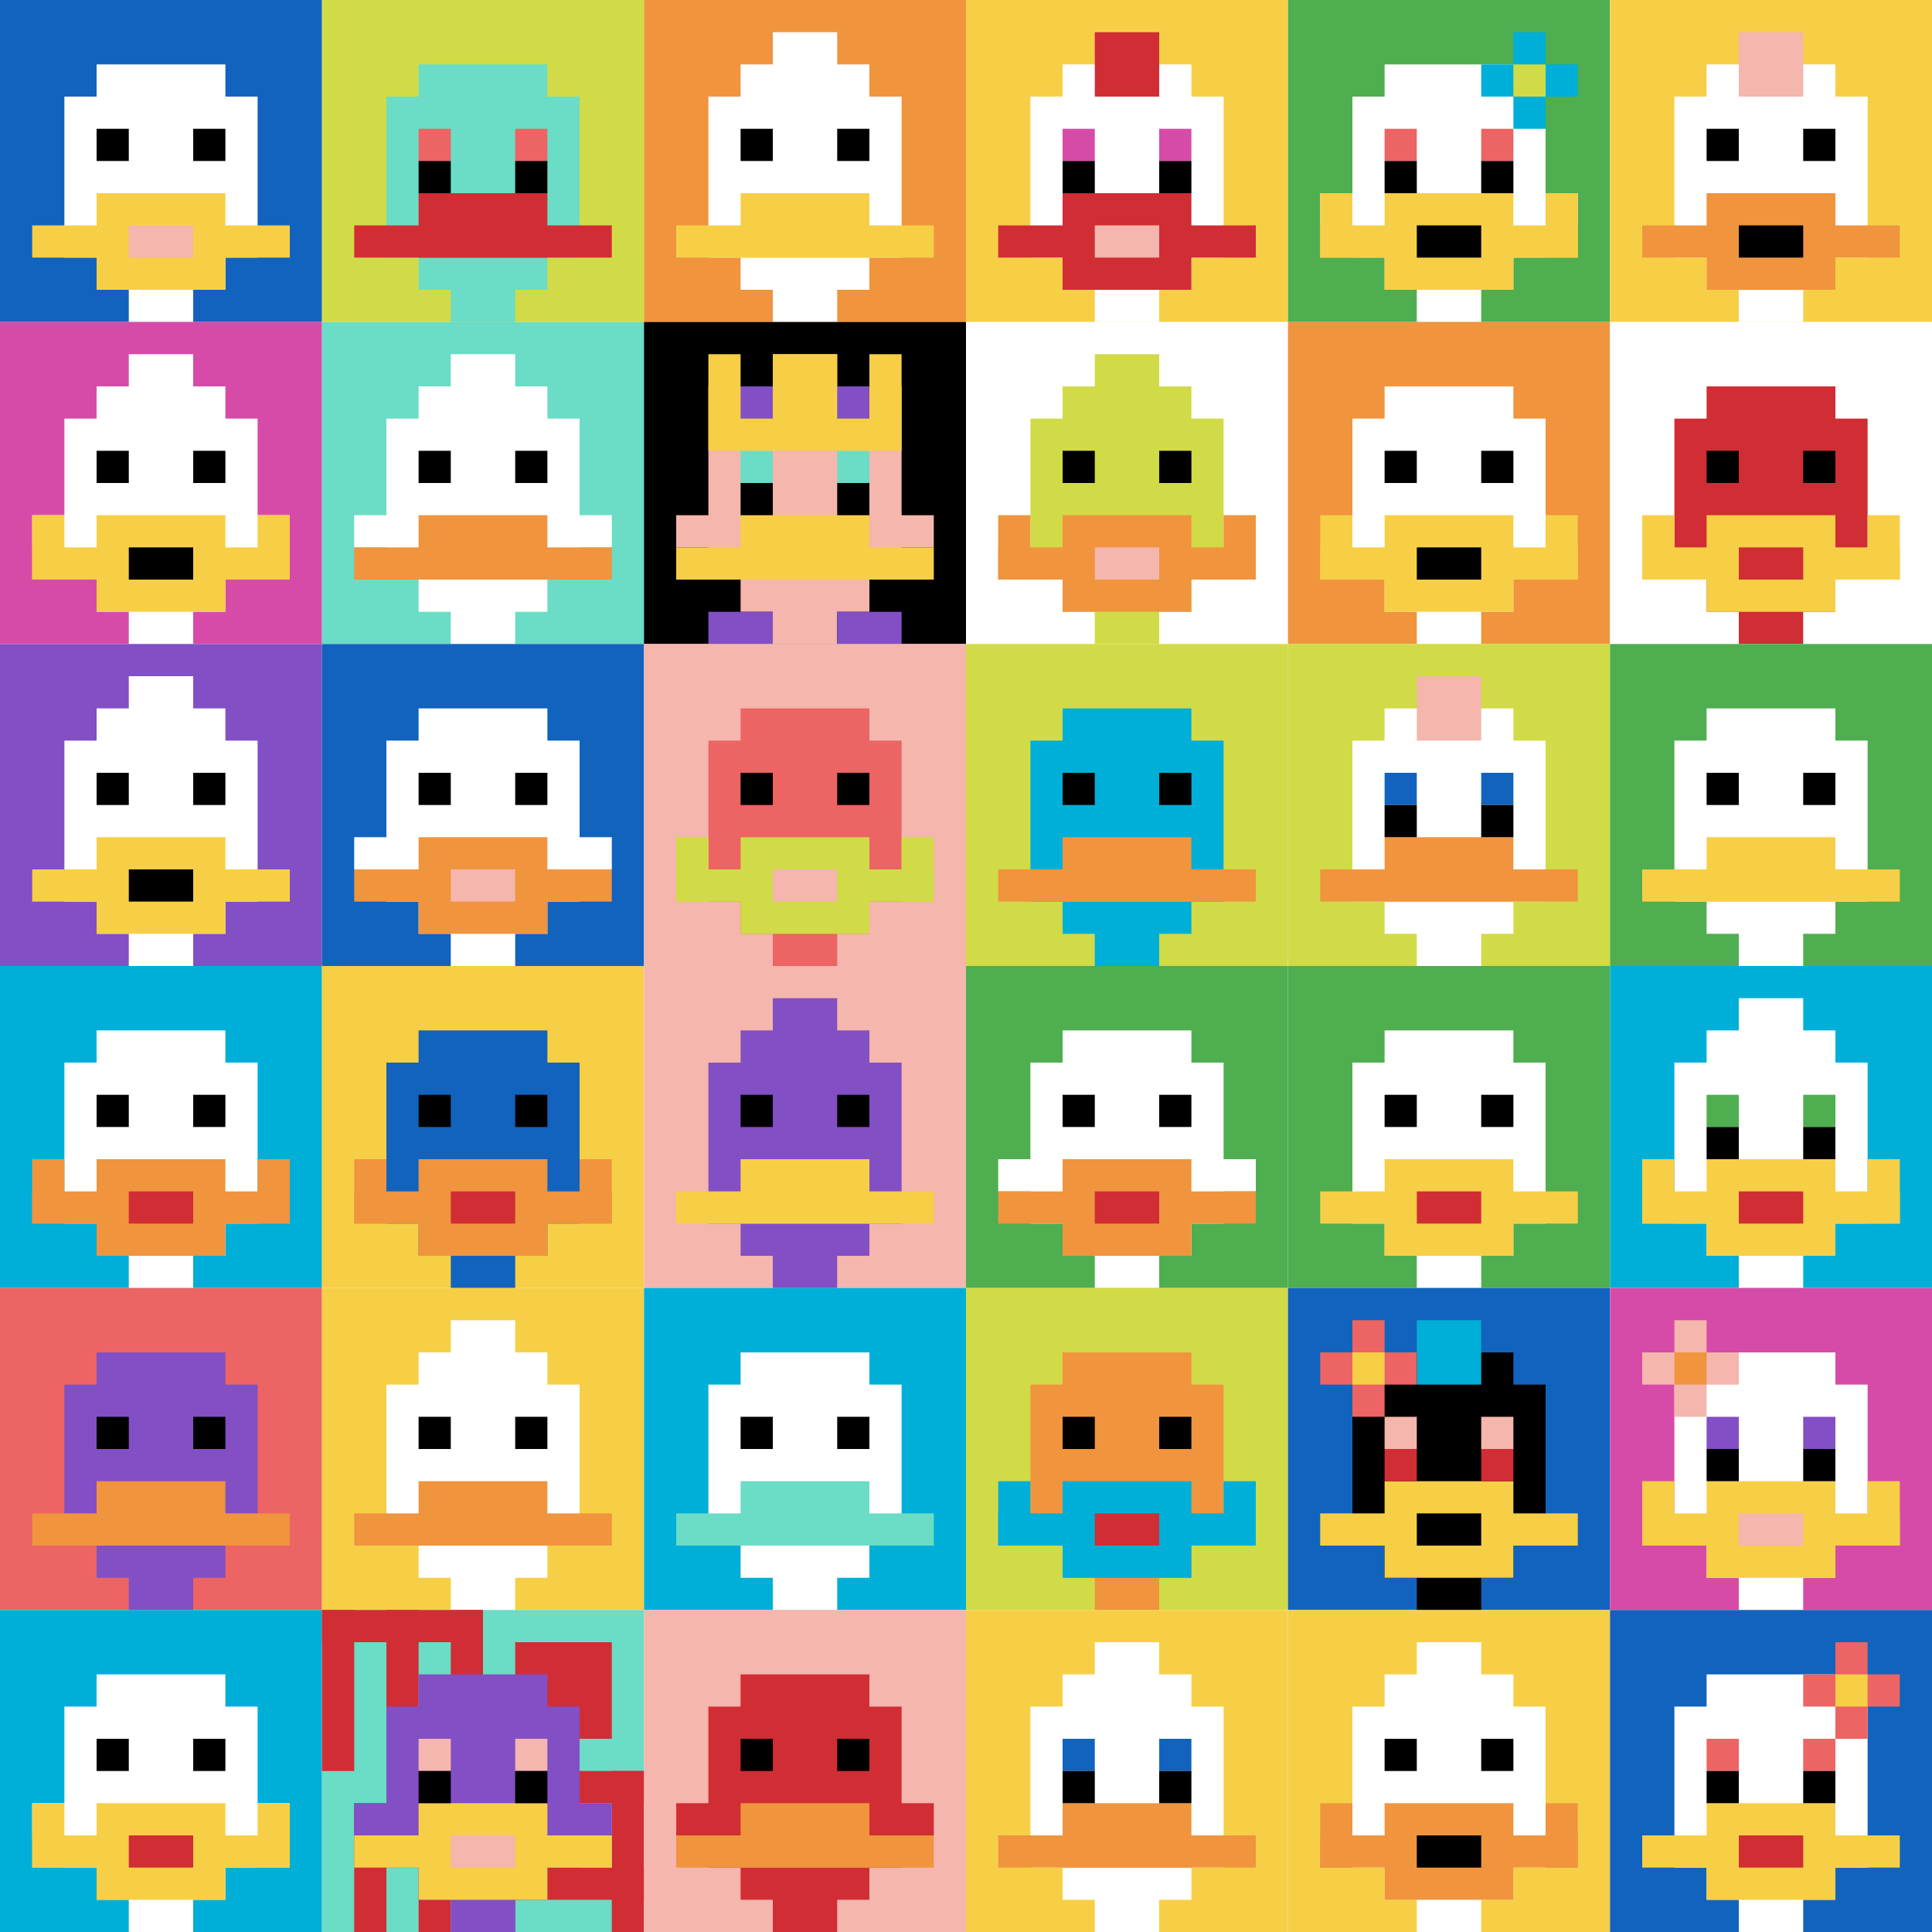 <svg xmlns="http://www.w3.org/2000/svg" version="1.1" width="662" height="662"><title>'goose-pfp-267504' by Dmitri Cherniak</title><desc>seed=267504
backgroundColor=#ffffff
padding=20
innerPadding=0
timeout=500
dimension=6
border=false
Save=function(){return n.handleSave()}
frame=7253

Rendered at Sun Sep 15 2024 01:54:35 GMT-0500 (Central Daylight Time)
Generated in 1ms
</desc><defs></defs><rect width="100%" height="100%" fill="#ffffff"></rect><g><g id="0-0"><rect x="0" y="0" height="110.333" width="110.333" fill="#1263BD"></rect><g><rect id="0-0-3-2-4-7" x="33.1" y="22.067" width="44.133" height="77.233" fill="#ffffff"></rect><rect id="0-0-2-3-6-5" x="22.067" y="33.1" width="66.2" height="55.167" fill="#ffffff"></rect><rect id="0-0-4-8-2-2" x="44.133" y="88.267" width="22.067" height="22.067" fill="#ffffff"></rect><rect id="0-0-1-7-8-1" x="11.033" y="77.233" width="88.267" height="11.033" fill="#F7CF46"></rect><rect id="0-0-3-6-4-3" x="33.1" y="66.2" width="44.133" height="33.1" fill="#F7CF46"></rect><rect id="0-0-4-7-2-1" x="44.133" y="77.233" width="22.067" height="11.033" fill="#F4B6AD"></rect><rect id="0-0-3-4-1-1" x="33.1" y="44.133" width="11.033" height="11.033" fill="#000000"></rect><rect id="0-0-6-4-1-1" x="66.2" y="44.133" width="11.033" height="11.033" fill="#000000"></rect></g><rect x="0" y="0" stroke="white" stroke-width="0" height="110.333" width="110.333" fill="none"></rect></g><g id="1-0"><rect x="110.333" y="0" height="110.333" width="110.333" fill="#D1DB47"></rect><g><rect id="110.33333333333333-0-3-2-4-7" x="143.433" y="22.067" width="44.133" height="77.233" fill="#6BDCC5"></rect><rect id="110.33333333333333-0-2-3-6-5" x="132.4" y="33.1" width="66.2" height="55.167" fill="#6BDCC5"></rect><rect id="110.33333333333333-0-4-8-2-2" x="154.467" y="88.267" width="22.067" height="22.067" fill="#6BDCC5"></rect><rect id="110.33333333333333-0-1-7-8-1" x="121.367" y="77.233" width="88.267" height="11.033" fill="#D12D35"></rect><rect id="110.33333333333333-0-3-6-4-2" x="143.433" y="66.2" width="44.133" height="22.067" fill="#D12D35"></rect><rect id="110.33333333333333-0-3-4-1-1" x="143.433" y="44.133" width="11.033" height="11.033" fill="#EC6463"></rect><rect id="110.33333333333333-0-6-4-1-1" x="176.533" y="44.133" width="11.033" height="11.033" fill="#EC6463"></rect><rect id="110.33333333333333-0-3-5-1-1" x="143.433" y="55.167" width="11.033" height="11.033" fill="#000000"></rect><rect id="110.33333333333333-0-6-5-1-1" x="176.533" y="55.167" width="11.033" height="11.033" fill="#000000"></rect></g><rect x="110.333" y="0" stroke="white" stroke-width="0" height="110.333" width="110.333" fill="none"></rect></g><g id="2-0"><rect x="220.667" y="0" height="110.333" width="110.333" fill="#F0943E"></rect><g><rect id="220.66666666666666-0-3-2-4-7" x="253.767" y="22.067" width="44.133" height="77.233" fill="#ffffff"></rect><rect id="220.66666666666666-0-2-3-6-5" x="242.733" y="33.1" width="66.2" height="55.167" fill="#ffffff"></rect><rect id="220.66666666666666-0-4-8-2-2" x="264.8" y="88.267" width="22.067" height="22.067" fill="#ffffff"></rect><rect id="220.66666666666666-0-1-7-8-1" x="231.7" y="77.233" width="88.267" height="11.033" fill="#F7CF46"></rect><rect id="220.66666666666666-0-3-6-4-2" x="253.767" y="66.2" width="44.133" height="22.067" fill="#F7CF46"></rect><rect id="220.66666666666666-0-3-4-1-1" x="253.767" y="44.133" width="11.033" height="11.033" fill="#000000"></rect><rect id="220.66666666666666-0-6-4-1-1" x="286.867" y="44.133" width="11.033" height="11.033" fill="#000000"></rect><rect id="220.66666666666666-0-4-1-2-2" x="264.8" y="11.033" width="22.067" height="22.067" fill="#ffffff"></rect></g><rect x="220.667" y="0" stroke="white" stroke-width="0" height="110.333" width="110.333" fill="none"></rect></g><g id="3-0"><rect x="331" y="0" height="110.333" width="110.333" fill="#F7CF46"></rect><g><rect id="331-0-3-2-4-7" x="364.1" y="22.067" width="44.133" height="77.233" fill="#ffffff"></rect><rect id="331-0-2-3-6-5" x="353.067" y="33.1" width="66.2" height="55.167" fill="#ffffff"></rect><rect id="331-0-4-8-2-2" x="375.133" y="88.267" width="22.067" height="22.067" fill="#ffffff"></rect><rect id="331-0-1-7-8-1" x="342.033" y="77.233" width="88.267" height="11.033" fill="#D12D35"></rect><rect id="331-0-3-6-4-3" x="364.1" y="66.2" width="44.133" height="33.1" fill="#D12D35"></rect><rect id="331-0-4-7-2-1" x="375.133" y="77.233" width="22.067" height="11.033" fill="#F4B6AD"></rect><rect id="331-0-3-4-1-1" x="364.1" y="44.133" width="11.033" height="11.033" fill="#D74BA8"></rect><rect id="331-0-6-4-1-1" x="397.2" y="44.133" width="11.033" height="11.033" fill="#D74BA8"></rect><rect id="331-0-3-5-1-1" x="364.1" y="55.167" width="11.033" height="11.033" fill="#000000"></rect><rect id="331-0-6-5-1-1" x="397.2" y="55.167" width="11.033" height="11.033" fill="#000000"></rect><rect id="331-0-4-1-2-2" x="375.133" y="11.033" width="22.067" height="22.067" fill="#D12D35"></rect></g><rect x="331" y="0" stroke="white" stroke-width="0" height="110.333" width="110.333" fill="none"></rect></g><g id="4-0"><rect x="441.333" y="0" height="110.333" width="110.333" fill="#4FAE4F"></rect><g><rect id="441.3333333333333-0-3-2-4-7" x="474.433" y="22.067" width="44.133" height="77.233" fill="#ffffff"></rect><rect id="441.3333333333333-0-2-3-6-5" x="463.4" y="33.1" width="66.2" height="55.167" fill="#ffffff"></rect><rect id="441.3333333333333-0-4-8-2-2" x="485.467" y="88.267" width="22.067" height="22.067" fill="#ffffff"></rect><rect id="441.3333333333333-0-1-6-8-1" x="452.367" y="66.2" width="88.267" height="11.033" fill="#ffffff"></rect><rect id="441.3333333333333-0-1-7-8-1" x="452.367" y="77.233" width="88.267" height="11.033" fill="#F7CF46"></rect><rect id="441.3333333333333-0-3-6-4-3" x="474.433" y="66.2" width="44.133" height="33.1" fill="#F7CF46"></rect><rect id="441.3333333333333-0-4-7-2-1" x="485.467" y="77.233" width="22.067" height="11.033" fill="#000000"></rect><rect id="441.3333333333333-0-1-6-1-2" x="452.367" y="66.2" width="11.033" height="22.067" fill="#F7CF46"></rect><rect id="441.3333333333333-0-8-6-1-2" x="529.6" y="66.2" width="11.033" height="22.067" fill="#F7CF46"></rect><rect id="441.3333333333333-0-3-4-1-1" x="474.433" y="44.133" width="11.033" height="11.033" fill="#EC6463"></rect><rect id="441.3333333333333-0-6-4-1-1" x="507.533" y="44.133" width="11.033" height="11.033" fill="#EC6463"></rect><rect id="441.3333333333333-0-3-5-1-1" x="474.433" y="55.167" width="11.033" height="11.033" fill="#000000"></rect><rect id="441.3333333333333-0-6-5-1-1" x="507.533" y="55.167" width="11.033" height="11.033" fill="#000000"></rect><rect id="441.3333333333333-0-6-2-3-1" x="507.533" y="22.067" width="33.1" height="11.033" fill="#00AFD7"></rect><rect id="441.3333333333333-0-7-1-1-3" x="518.567" y="11.033" width="11.033" height="33.1" fill="#00AFD7"></rect><rect id="441.3333333333333-0-7-2-1-1" x="518.567" y="22.067" width="11.033" height="11.033" fill="#D1DB47"></rect></g><rect x="441.333" y="0" stroke="white" stroke-width="0" height="110.333" width="110.333" fill="none"></rect></g><g id="5-0"><rect x="551.667" y="0" height="110.333" width="110.333" fill="#F7CF46"></rect><g><rect id="551.6666666666666-0-3-2-4-7" x="584.767" y="22.067" width="44.133" height="77.233" fill="#ffffff"></rect><rect id="551.6666666666666-0-2-3-6-5" x="573.733" y="33.1" width="66.2" height="55.167" fill="#ffffff"></rect><rect id="551.6666666666666-0-4-8-2-2" x="595.8" y="88.267" width="22.067" height="22.067" fill="#ffffff"></rect><rect id="551.6666666666666-0-1-7-8-1" x="562.7" y="77.233" width="88.267" height="11.033" fill="#F0943E"></rect><rect id="551.6666666666666-0-3-6-4-3" x="584.767" y="66.2" width="44.133" height="33.1" fill="#F0943E"></rect><rect id="551.6666666666666-0-4-7-2-1" x="595.8" y="77.233" width="22.067" height="11.033" fill="#000000"></rect><rect id="551.6666666666666-0-3-4-1-1" x="584.767" y="44.133" width="11.033" height="11.033" fill="#000000"></rect><rect id="551.6666666666666-0-6-4-1-1" x="617.867" y="44.133" width="11.033" height="11.033" fill="#000000"></rect><rect id="551.6666666666666-0-4-1-2-2" x="595.8" y="11.033" width="22.067" height="22.067" fill="#F4B6AD"></rect></g><rect x="551.667" y="0" stroke="white" stroke-width="0" height="110.333" width="110.333" fill="none"></rect></g><g id="0-1"><rect x="0" y="110.333" height="110.333" width="110.333" fill="#D74BA8"></rect><g><rect id="0-110.33333333333333-3-2-4-7" x="33.1" y="132.4" width="44.133" height="77.233" fill="#ffffff"></rect><rect id="0-110.33333333333333-2-3-6-5" x="22.067" y="143.433" width="66.2" height="55.167" fill="#ffffff"></rect><rect id="0-110.33333333333333-4-8-2-2" x="44.133" y="198.6" width="22.067" height="22.067" fill="#ffffff"></rect><rect id="0-110.33333333333333-1-6-8-1" x="11.033" y="176.533" width="88.267" height="11.033" fill="#ffffff"></rect><rect id="0-110.33333333333333-1-7-8-1" x="11.033" y="187.567" width="88.267" height="11.033" fill="#F7CF46"></rect><rect id="0-110.33333333333333-3-6-4-3" x="33.1" y="176.533" width="44.133" height="33.1" fill="#F7CF46"></rect><rect id="0-110.33333333333333-4-7-2-1" x="44.133" y="187.567" width="22.067" height="11.033" fill="#000000"></rect><rect id="0-110.33333333333333-1-6-1-2" x="11.033" y="176.533" width="11.033" height="22.067" fill="#F7CF46"></rect><rect id="0-110.33333333333333-8-6-1-2" x="88.267" y="176.533" width="11.033" height="22.067" fill="#F7CF46"></rect><rect id="0-110.33333333333333-3-4-1-1" x="33.1" y="154.467" width="11.033" height="11.033" fill="#000000"></rect><rect id="0-110.33333333333333-6-4-1-1" x="66.2" y="154.467" width="11.033" height="11.033" fill="#000000"></rect><rect id="0-110.33333333333333-4-1-2-2" x="44.133" y="121.367" width="22.067" height="22.067" fill="#ffffff"></rect></g><rect x="0" y="110.333" stroke="white" stroke-width="0" height="110.333" width="110.333" fill="none"></rect></g><g id="1-1"><rect x="110.333" y="110.333" height="110.333" width="110.333" fill="#6BDCC5"></rect><g><rect id="110.33333333333333-110.33333333333333-3-2-4-7" x="143.433" y="132.4" width="44.133" height="77.233" fill="#ffffff"></rect><rect id="110.33333333333333-110.33333333333333-2-3-6-5" x="132.4" y="143.433" width="66.2" height="55.167" fill="#ffffff"></rect><rect id="110.33333333333333-110.33333333333333-4-8-2-2" x="154.467" y="198.6" width="22.067" height="22.067" fill="#ffffff"></rect><rect id="110.33333333333333-110.33333333333333-1-6-8-1" x="121.367" y="176.533" width="88.267" height="11.033" fill="#ffffff"></rect><rect id="110.33333333333333-110.33333333333333-1-7-8-1" x="121.367" y="187.567" width="88.267" height="11.033" fill="#F0943E"></rect><rect id="110.33333333333333-110.33333333333333-3-6-4-2" x="143.433" y="176.533" width="44.133" height="22.067" fill="#F0943E"></rect><rect id="110.33333333333333-110.33333333333333-3-4-1-1" x="143.433" y="154.467" width="11.033" height="11.033" fill="#000000"></rect><rect id="110.33333333333333-110.33333333333333-6-4-1-1" x="176.533" y="154.467" width="11.033" height="11.033" fill="#000000"></rect><rect id="110.33333333333333-110.33333333333333-4-1-2-2" x="154.467" y="121.367" width="22.067" height="22.067" fill="#ffffff"></rect></g><rect x="110.333" y="110.333" stroke="white" stroke-width="0" height="110.333" width="110.333" fill="none"></rect></g><g id="2-1"><rect x="220.667" y="110.333" height="110.333" width="110.333" fill="#000000"></rect><g><rect id="220.66666666666666-110.33333333333333-3-2-4-7" x="253.767" y="132.4" width="44.133" height="77.233" fill="#F4B6AD"></rect><rect id="220.66666666666666-110.33333333333333-2-3-6-5" x="242.733" y="143.433" width="66.2" height="55.167" fill="#F4B6AD"></rect><rect id="220.66666666666666-110.33333333333333-4-8-2-2" x="264.8" y="198.6" width="22.067" height="22.067" fill="#F4B6AD"></rect><rect id="220.66666666666666-110.33333333333333-1-6-8-1" x="231.7" y="176.533" width="88.267" height="11.033" fill="#F4B6AD"></rect><rect id="220.66666666666666-110.33333333333333-1-7-8-1" x="231.7" y="187.567" width="88.267" height="11.033" fill="#F7CF46"></rect><rect id="220.66666666666666-110.33333333333333-3-6-4-2" x="253.767" y="176.533" width="44.133" height="22.067" fill="#F7CF46"></rect><rect id="220.66666666666666-110.33333333333333-3-4-1-1" x="253.767" y="154.467" width="11.033" height="11.033" fill="#6BDCC5"></rect><rect id="220.66666666666666-110.33333333333333-6-4-1-1" x="286.867" y="154.467" width="11.033" height="11.033" fill="#6BDCC5"></rect><rect id="220.66666666666666-110.33333333333333-3-5-1-1" x="253.767" y="165.5" width="11.033" height="11.033" fill="#000000"></rect><rect id="220.66666666666666-110.33333333333333-6-5-1-1" x="286.867" y="165.5" width="11.033" height="11.033" fill="#000000"></rect><rect id="220.66666666666666-110.33333333333333-4-1-2-2" x="264.8" y="121.367" width="22.067" height="22.067" fill="#F4B6AD"></rect><rect id="220.66666666666666-110.33333333333333-2-1-1-2" x="242.733" y="121.367" width="11.033" height="22.067" fill="#F7CF46"></rect><rect id="220.66666666666666-110.33333333333333-4-1-2-2" x="264.8" y="121.367" width="22.067" height="22.067" fill="#F7CF46"></rect><rect id="220.66666666666666-110.33333333333333-7-1-1-2" x="297.9" y="121.367" width="11.033" height="22.067" fill="#F7CF46"></rect><rect id="220.66666666666666-110.33333333333333-2-2-6-2" x="242.733" y="132.4" width="66.2" height="22.067" fill="#F7CF46"></rect><rect id="220.66666666666666-110.33333333333333-3-2-1-1" x="253.767" y="132.4" width="11.033" height="11.033" fill="#834FC4"></rect><rect id="220.66666666666666-110.33333333333333-6-2-1-1" x="286.867" y="132.4" width="11.033" height="11.033" fill="#834FC4"></rect><rect id="220.66666666666666-110.33333333333333-2-9-2-1" x="242.733" y="209.633" width="22.067" height="11.033" fill="#834FC4"></rect><rect id="220.66666666666666-110.33333333333333-6-9-2-1" x="286.867" y="209.633" width="22.067" height="11.033" fill="#834FC4"></rect></g><rect x="220.667" y="110.333" stroke="white" stroke-width="0" height="110.333" width="110.333" fill="none"></rect></g><g id="3-1"><rect x="331" y="110.333" height="110.333" width="110.333" fill="#ffffff"></rect><g><rect id="331-110.33333333333333-3-2-4-7" x="364.1" y="132.4" width="44.133" height="77.233" fill="#D1DB47"></rect><rect id="331-110.33333333333333-2-3-6-5" x="353.067" y="143.433" width="66.2" height="55.167" fill="#D1DB47"></rect><rect id="331-110.33333333333333-4-8-2-2" x="375.133" y="198.6" width="22.067" height="22.067" fill="#D1DB47"></rect><rect id="331-110.33333333333333-1-7-8-1" x="342.033" y="187.567" width="88.267" height="11.033" fill="#F0943E"></rect><rect id="331-110.33333333333333-3-6-4-3" x="364.1" y="176.533" width="44.133" height="33.1" fill="#F0943E"></rect><rect id="331-110.33333333333333-4-7-2-1" x="375.133" y="187.567" width="22.067" height="11.033" fill="#F4B6AD"></rect><rect id="331-110.33333333333333-1-6-1-2" x="342.033" y="176.533" width="11.033" height="22.067" fill="#F0943E"></rect><rect id="331-110.33333333333333-8-6-1-2" x="419.267" y="176.533" width="11.033" height="22.067" fill="#F0943E"></rect><rect id="331-110.33333333333333-3-4-1-1" x="364.1" y="154.467" width="11.033" height="11.033" fill="#000000"></rect><rect id="331-110.33333333333333-6-4-1-1" x="397.2" y="154.467" width="11.033" height="11.033" fill="#000000"></rect><rect id="331-110.33333333333333-4-1-2-2" x="375.133" y="121.367" width="22.067" height="22.067" fill="#D1DB47"></rect></g><rect x="331" y="110.333" stroke="white" stroke-width="0" height="110.333" width="110.333" fill="none"></rect></g><g id="4-1"><rect x="441.333" y="110.333" height="110.333" width="110.333" fill="#F0943E"></rect><g><rect id="441.3333333333333-110.33333333333333-3-2-4-7" x="474.433" y="132.4" width="44.133" height="77.233" fill="#ffffff"></rect><rect id="441.3333333333333-110.33333333333333-2-3-6-5" x="463.4" y="143.433" width="66.2" height="55.167" fill="#ffffff"></rect><rect id="441.3333333333333-110.33333333333333-4-8-2-2" x="485.467" y="198.6" width="22.067" height="22.067" fill="#ffffff"></rect><rect id="441.3333333333333-110.33333333333333-1-7-8-1" x="452.367" y="187.567" width="88.267" height="11.033" fill="#F7CF46"></rect><rect id="441.3333333333333-110.33333333333333-3-6-4-3" x="474.433" y="176.533" width="44.133" height="33.1" fill="#F7CF46"></rect><rect id="441.3333333333333-110.33333333333333-4-7-2-1" x="485.467" y="187.567" width="22.067" height="11.033" fill="#000000"></rect><rect id="441.3333333333333-110.33333333333333-1-6-1-2" x="452.367" y="176.533" width="11.033" height="22.067" fill="#F7CF46"></rect><rect id="441.3333333333333-110.33333333333333-8-6-1-2" x="529.6" y="176.533" width="11.033" height="22.067" fill="#F7CF46"></rect><rect id="441.3333333333333-110.33333333333333-3-4-1-1" x="474.433" y="154.467" width="11.033" height="11.033" fill="#000000"></rect><rect id="441.3333333333333-110.33333333333333-6-4-1-1" x="507.533" y="154.467" width="11.033" height="11.033" fill="#000000"></rect></g><rect x="441.333" y="110.333" stroke="white" stroke-width="0" height="110.333" width="110.333" fill="none"></rect></g><g id="5-1"><rect x="551.667" y="110.333" height="110.333" width="110.333" fill="#ffffff"></rect><g><rect id="551.6666666666666-110.33333333333333-3-2-4-7" x="584.767" y="132.4" width="44.133" height="77.233" fill="#D12D35"></rect><rect id="551.6666666666666-110.33333333333333-2-3-6-5" x="573.733" y="143.433" width="66.2" height="55.167" fill="#D12D35"></rect><rect id="551.6666666666666-110.33333333333333-4-8-2-2" x="595.8" y="198.6" width="22.067" height="22.067" fill="#D12D35"></rect><rect id="551.6666666666666-110.33333333333333-1-7-8-1" x="562.7" y="187.567" width="88.267" height="11.033" fill="#F7CF46"></rect><rect id="551.6666666666666-110.33333333333333-3-6-4-3" x="584.767" y="176.533" width="44.133" height="33.1" fill="#F7CF46"></rect><rect id="551.6666666666666-110.33333333333333-4-7-2-1" x="595.8" y="187.567" width="22.067" height="11.033" fill="#D12D35"></rect><rect id="551.6666666666666-110.33333333333333-1-6-1-2" x="562.7" y="176.533" width="11.033" height="22.067" fill="#F7CF46"></rect><rect id="551.6666666666666-110.33333333333333-8-6-1-2" x="639.933" y="176.533" width="11.033" height="22.067" fill="#F7CF46"></rect><rect id="551.6666666666666-110.33333333333333-3-4-1-1" x="584.767" y="154.467" width="11.033" height="11.033" fill="#000000"></rect><rect id="551.6666666666666-110.33333333333333-6-4-1-1" x="617.867" y="154.467" width="11.033" height="11.033" fill="#000000"></rect></g><rect x="551.667" y="110.333" stroke="white" stroke-width="0" height="110.333" width="110.333" fill="none"></rect></g><g id="0-2"><rect x="0" y="220.667" height="110.333" width="110.333" fill="#834FC4"></rect><g><rect id="0-220.66666666666666-3-2-4-7" x="33.1" y="242.733" width="44.133" height="77.233" fill="#ffffff"></rect><rect id="0-220.66666666666666-2-3-6-5" x="22.067" y="253.767" width="66.2" height="55.167" fill="#ffffff"></rect><rect id="0-220.66666666666666-4-8-2-2" x="44.133" y="308.933" width="22.067" height="22.067" fill="#ffffff"></rect><rect id="0-220.66666666666666-1-7-8-1" x="11.033" y="297.9" width="88.267" height="11.033" fill="#F7CF46"></rect><rect id="0-220.66666666666666-3-6-4-3" x="33.1" y="286.867" width="44.133" height="33.1" fill="#F7CF46"></rect><rect id="0-220.66666666666666-4-7-2-1" x="44.133" y="297.9" width="22.067" height="11.033" fill="#000000"></rect><rect id="0-220.66666666666666-3-4-1-1" x="33.1" y="264.8" width="11.033" height="11.033" fill="#000000"></rect><rect id="0-220.66666666666666-6-4-1-1" x="66.2" y="264.8" width="11.033" height="11.033" fill="#000000"></rect><rect id="0-220.66666666666666-4-1-2-2" x="44.133" y="231.7" width="22.067" height="22.067" fill="#ffffff"></rect></g><rect x="0" y="220.667" stroke="white" stroke-width="0" height="110.333" width="110.333" fill="none"></rect></g><g id="1-2"><rect x="110.333" y="220.667" height="110.333" width="110.333" fill="#1263BD"></rect><g><rect id="110.33333333333333-220.66666666666666-3-2-4-7" x="143.433" y="242.733" width="44.133" height="77.233" fill="#ffffff"></rect><rect id="110.33333333333333-220.66666666666666-2-3-6-5" x="132.4" y="253.767" width="66.2" height="55.167" fill="#ffffff"></rect><rect id="110.33333333333333-220.66666666666666-4-8-2-2" x="154.467" y="308.933" width="22.067" height="22.067" fill="#ffffff"></rect><rect id="110.33333333333333-220.66666666666666-1-6-8-1" x="121.367" y="286.867" width="88.267" height="11.033" fill="#ffffff"></rect><rect id="110.33333333333333-220.66666666666666-1-7-8-1" x="121.367" y="297.9" width="88.267" height="11.033" fill="#F0943E"></rect><rect id="110.33333333333333-220.66666666666666-3-6-4-3" x="143.433" y="286.867" width="44.133" height="33.1" fill="#F0943E"></rect><rect id="110.33333333333333-220.66666666666666-4-7-2-1" x="154.467" y="297.9" width="22.067" height="11.033" fill="#F4B6AD"></rect><rect id="110.33333333333333-220.66666666666666-3-4-1-1" x="143.433" y="264.8" width="11.033" height="11.033" fill="#000000"></rect><rect id="110.33333333333333-220.66666666666666-6-4-1-1" x="176.533" y="264.8" width="11.033" height="11.033" fill="#000000"></rect></g><rect x="110.333" y="220.667" stroke="white" stroke-width="0" height="110.333" width="110.333" fill="none"></rect></g><g id="2-2"><rect x="220.667" y="220.667" height="110.333" width="110.333" fill="#F4B6AD"></rect><g><rect id="220.66666666666666-220.66666666666666-3-2-4-7" x="253.767" y="242.733" width="44.133" height="77.233" fill="#EC6463"></rect><rect id="220.66666666666666-220.66666666666666-2-3-6-5" x="242.733" y="253.767" width="66.2" height="55.167" fill="#EC6463"></rect><rect id="220.66666666666666-220.66666666666666-4-8-2-2" x="264.8" y="308.933" width="22.067" height="22.067" fill="#EC6463"></rect><rect id="220.66666666666666-220.66666666666666-1-7-8-1" x="231.7" y="297.9" width="88.267" height="11.033" fill="#D1DB47"></rect><rect id="220.66666666666666-220.66666666666666-3-6-4-3" x="253.767" y="286.867" width="44.133" height="33.1" fill="#D1DB47"></rect><rect id="220.66666666666666-220.66666666666666-4-7-2-1" x="264.8" y="297.9" width="22.067" height="11.033" fill="#F4B6AD"></rect><rect id="220.66666666666666-220.66666666666666-1-6-1-2" x="231.7" y="286.867" width="11.033" height="22.067" fill="#D1DB47"></rect><rect id="220.66666666666666-220.66666666666666-8-6-1-2" x="308.933" y="286.867" width="11.033" height="22.067" fill="#D1DB47"></rect><rect id="220.66666666666666-220.66666666666666-3-4-1-1" x="253.767" y="264.8" width="11.033" height="11.033" fill="#000000"></rect><rect id="220.66666666666666-220.66666666666666-6-4-1-1" x="286.867" y="264.8" width="11.033" height="11.033" fill="#000000"></rect></g><rect x="220.667" y="220.667" stroke="white" stroke-width="0" height="110.333" width="110.333" fill="none"></rect></g><g id="3-2"><rect x="331" y="220.667" height="110.333" width="110.333" fill="#D1DB47"></rect><g><rect id="331-220.66666666666666-3-2-4-7" x="364.1" y="242.733" width="44.133" height="77.233" fill="#00AFD7"></rect><rect id="331-220.66666666666666-2-3-6-5" x="353.067" y="253.767" width="66.2" height="55.167" fill="#00AFD7"></rect><rect id="331-220.66666666666666-4-8-2-2" x="375.133" y="308.933" width="22.067" height="22.067" fill="#00AFD7"></rect><rect id="331-220.66666666666666-1-7-8-1" x="342.033" y="297.9" width="88.267" height="11.033" fill="#F0943E"></rect><rect id="331-220.66666666666666-3-6-4-2" x="364.1" y="286.867" width="44.133" height="22.067" fill="#F0943E"></rect><rect id="331-220.66666666666666-3-4-1-1" x="364.1" y="264.8" width="11.033" height="11.033" fill="#000000"></rect><rect id="331-220.66666666666666-6-4-1-1" x="397.2" y="264.8" width="11.033" height="11.033" fill="#000000"></rect></g><rect x="331" y="220.667" stroke="white" stroke-width="0" height="110.333" width="110.333" fill="none"></rect></g><g id="4-2"><rect x="441.333" y="220.667" height="110.333" width="110.333" fill="#D1DB47"></rect><g><rect id="441.3333333333333-220.66666666666666-3-2-4-7" x="474.433" y="242.733" width="44.133" height="77.233" fill="#ffffff"></rect><rect id="441.3333333333333-220.66666666666666-2-3-6-5" x="463.4" y="253.767" width="66.2" height="55.167" fill="#ffffff"></rect><rect id="441.3333333333333-220.66666666666666-4-8-2-2" x="485.467" y="308.933" width="22.067" height="22.067" fill="#ffffff"></rect><rect id="441.3333333333333-220.66666666666666-1-7-8-1" x="452.367" y="297.9" width="88.267" height="11.033" fill="#F0943E"></rect><rect id="441.3333333333333-220.66666666666666-3-6-4-2" x="474.433" y="286.867" width="44.133" height="22.067" fill="#F0943E"></rect><rect id="441.3333333333333-220.66666666666666-3-4-1-1" x="474.433" y="264.8" width="11.033" height="11.033" fill="#1263BD"></rect><rect id="441.3333333333333-220.66666666666666-6-4-1-1" x="507.533" y="264.8" width="11.033" height="11.033" fill="#1263BD"></rect><rect id="441.3333333333333-220.66666666666666-3-5-1-1" x="474.433" y="275.833" width="11.033" height="11.033" fill="#000000"></rect><rect id="441.3333333333333-220.66666666666666-6-5-1-1" x="507.533" y="275.833" width="11.033" height="11.033" fill="#000000"></rect><rect id="441.3333333333333-220.66666666666666-4-1-2-2" x="485.467" y="231.7" width="22.067" height="22.067" fill="#F4B6AD"></rect></g><rect x="441.333" y="220.667" stroke="white" stroke-width="0" height="110.333" width="110.333" fill="none"></rect></g><g id="5-2"><rect x="551.667" y="220.667" height="110.333" width="110.333" fill="#4FAE4F"></rect><g><rect id="551.6666666666666-220.66666666666666-3-2-4-7" x="584.767" y="242.733" width="44.133" height="77.233" fill="#ffffff"></rect><rect id="551.6666666666666-220.66666666666666-2-3-6-5" x="573.733" y="253.767" width="66.2" height="55.167" fill="#ffffff"></rect><rect id="551.6666666666666-220.66666666666666-4-8-2-2" x="595.8" y="308.933" width="22.067" height="22.067" fill="#ffffff"></rect><rect id="551.6666666666666-220.66666666666666-1-7-8-1" x="562.7" y="297.9" width="88.267" height="11.033" fill="#F7CF46"></rect><rect id="551.6666666666666-220.66666666666666-3-6-4-2" x="584.767" y="286.867" width="44.133" height="22.067" fill="#F7CF46"></rect><rect id="551.6666666666666-220.66666666666666-3-4-1-1" x="584.767" y="264.8" width="11.033" height="11.033" fill="#000000"></rect><rect id="551.6666666666666-220.66666666666666-6-4-1-1" x="617.867" y="264.8" width="11.033" height="11.033" fill="#000000"></rect></g><rect x="551.667" y="220.667" stroke="white" stroke-width="0" height="110.333" width="110.333" fill="none"></rect></g><g id="0-3"><rect x="0" y="331" height="110.333" width="110.333" fill="#00AFD7"></rect><g><rect id="0-331-3-2-4-7" x="33.1" y="353.067" width="44.133" height="77.233" fill="#ffffff"></rect><rect id="0-331-2-3-6-5" x="22.067" y="364.1" width="66.2" height="55.167" fill="#ffffff"></rect><rect id="0-331-4-8-2-2" x="44.133" y="419.267" width="22.067" height="22.067" fill="#ffffff"></rect><rect id="0-331-1-7-8-1" x="11.033" y="408.233" width="88.267" height="11.033" fill="#F0943E"></rect><rect id="0-331-3-6-4-3" x="33.1" y="397.2" width="44.133" height="33.1" fill="#F0943E"></rect><rect id="0-331-4-7-2-1" x="44.133" y="408.233" width="22.067" height="11.033" fill="#D12D35"></rect><rect id="0-331-1-6-1-2" x="11.033" y="397.2" width="11.033" height="22.067" fill="#F0943E"></rect><rect id="0-331-8-6-1-2" x="88.267" y="397.2" width="11.033" height="22.067" fill="#F0943E"></rect><rect id="0-331-3-4-1-1" x="33.1" y="375.133" width="11.033" height="11.033" fill="#000000"></rect><rect id="0-331-6-4-1-1" x="66.2" y="375.133" width="11.033" height="11.033" fill="#000000"></rect></g><rect x="0" y="331" stroke="white" stroke-width="0" height="110.333" width="110.333" fill="none"></rect></g><g id="1-3"><rect x="110.333" y="331" height="110.333" width="110.333" fill="#F7CF46"></rect><g><rect id="110.33333333333333-331-3-2-4-7" x="143.433" y="353.067" width="44.133" height="77.233" fill="#1263BD"></rect><rect id="110.33333333333333-331-2-3-6-5" x="132.4" y="364.1" width="66.2" height="55.167" fill="#1263BD"></rect><rect id="110.33333333333333-331-4-8-2-2" x="154.467" y="419.267" width="22.067" height="22.067" fill="#1263BD"></rect><rect id="110.33333333333333-331-1-7-8-1" x="121.367" y="408.233" width="88.267" height="11.033" fill="#F0943E"></rect><rect id="110.33333333333333-331-3-6-4-3" x="143.433" y="397.2" width="44.133" height="33.1" fill="#F0943E"></rect><rect id="110.33333333333333-331-4-7-2-1" x="154.467" y="408.233" width="22.067" height="11.033" fill="#D12D35"></rect><rect id="110.33333333333333-331-1-6-1-2" x="121.367" y="397.2" width="11.033" height="22.067" fill="#F0943E"></rect><rect id="110.33333333333333-331-8-6-1-2" x="198.6" y="397.2" width="11.033" height="22.067" fill="#F0943E"></rect><rect id="110.33333333333333-331-3-4-1-1" x="143.433" y="375.133" width="11.033" height="11.033" fill="#000000"></rect><rect id="110.33333333333333-331-6-4-1-1" x="176.533" y="375.133" width="11.033" height="11.033" fill="#000000"></rect></g><rect x="110.333" y="331" stroke="white" stroke-width="0" height="110.333" width="110.333" fill="none"></rect></g><g id="2-3"><rect x="220.667" y="331" height="110.333" width="110.333" fill="#F4B6AD"></rect><g><rect id="220.66666666666666-331-3-2-4-7" x="253.767" y="353.067" width="44.133" height="77.233" fill="#834FC4"></rect><rect id="220.66666666666666-331-2-3-6-5" x="242.733" y="364.1" width="66.2" height="55.167" fill="#834FC4"></rect><rect id="220.66666666666666-331-4-8-2-2" x="264.8" y="419.267" width="22.067" height="22.067" fill="#834FC4"></rect><rect id="220.66666666666666-331-1-7-8-1" x="231.7" y="408.233" width="88.267" height="11.033" fill="#F7CF46"></rect><rect id="220.66666666666666-331-3-6-4-2" x="253.767" y="397.2" width="44.133" height="22.067" fill="#F7CF46"></rect><rect id="220.66666666666666-331-3-4-1-1" x="253.767" y="375.133" width="11.033" height="11.033" fill="#000000"></rect><rect id="220.66666666666666-331-6-4-1-1" x="286.867" y="375.133" width="11.033" height="11.033" fill="#000000"></rect><rect id="220.66666666666666-331-4-1-2-2" x="264.8" y="342.033" width="22.067" height="22.067" fill="#834FC4"></rect></g><rect x="220.667" y="331" stroke="white" stroke-width="0" height="110.333" width="110.333" fill="none"></rect></g><g id="3-3"><rect x="331" y="331" height="110.333" width="110.333" fill="#4FAE4F"></rect><g><rect id="331-331-3-2-4-7" x="364.1" y="353.067" width="44.133" height="77.233" fill="#ffffff"></rect><rect id="331-331-2-3-6-5" x="353.067" y="364.1" width="66.2" height="55.167" fill="#ffffff"></rect><rect id="331-331-4-8-2-2" x="375.133" y="419.267" width="22.067" height="22.067" fill="#ffffff"></rect><rect id="331-331-1-6-8-1" x="342.033" y="397.2" width="88.267" height="11.033" fill="#ffffff"></rect><rect id="331-331-1-7-8-1" x="342.033" y="408.233" width="88.267" height="11.033" fill="#F0943E"></rect><rect id="331-331-3-6-4-3" x="364.1" y="397.2" width="44.133" height="33.1" fill="#F0943E"></rect><rect id="331-331-4-7-2-1" x="375.133" y="408.233" width="22.067" height="11.033" fill="#D12D35"></rect><rect id="331-331-3-4-1-1" x="364.1" y="375.133" width="11.033" height="11.033" fill="#000000"></rect><rect id="331-331-6-4-1-1" x="397.2" y="375.133" width="11.033" height="11.033" fill="#000000"></rect></g><rect x="331" y="331" stroke="white" stroke-width="0" height="110.333" width="110.333" fill="none"></rect></g><g id="4-3"><rect x="441.333" y="331" height="110.333" width="110.333" fill="#4FAE4F"></rect><g><rect id="441.3333333333333-331-3-2-4-7" x="474.433" y="353.067" width="44.133" height="77.233" fill="#ffffff"></rect><rect id="441.3333333333333-331-2-3-6-5" x="463.4" y="364.1" width="66.2" height="55.167" fill="#ffffff"></rect><rect id="441.3333333333333-331-4-8-2-2" x="485.467" y="419.267" width="22.067" height="22.067" fill="#ffffff"></rect><rect id="441.3333333333333-331-1-7-8-1" x="452.367" y="408.233" width="88.267" height="11.033" fill="#F7CF46"></rect><rect id="441.3333333333333-331-3-6-4-3" x="474.433" y="397.2" width="44.133" height="33.1" fill="#F7CF46"></rect><rect id="441.3333333333333-331-4-7-2-1" x="485.467" y="408.233" width="22.067" height="11.033" fill="#D12D35"></rect><rect id="441.3333333333333-331-3-4-1-1" x="474.433" y="375.133" width="11.033" height="11.033" fill="#000000"></rect><rect id="441.3333333333333-331-6-4-1-1" x="507.533" y="375.133" width="11.033" height="11.033" fill="#000000"></rect></g><rect x="441.333" y="331" stroke="white" stroke-width="0" height="110.333" width="110.333" fill="none"></rect></g><g id="5-3"><rect x="551.667" y="331" height="110.333" width="110.333" fill="#00AFD7"></rect><g><rect id="551.6666666666666-331-3-2-4-7" x="584.767" y="353.067" width="44.133" height="77.233" fill="#ffffff"></rect><rect id="551.6666666666666-331-2-3-6-5" x="573.733" y="364.1" width="66.2" height="55.167" fill="#ffffff"></rect><rect id="551.6666666666666-331-4-8-2-2" x="595.8" y="419.267" width="22.067" height="22.067" fill="#ffffff"></rect><rect id="551.6666666666666-331-1-7-8-1" x="562.7" y="408.233" width="88.267" height="11.033" fill="#F7CF46"></rect><rect id="551.6666666666666-331-3-6-4-3" x="584.767" y="397.2" width="44.133" height="33.1" fill="#F7CF46"></rect><rect id="551.6666666666666-331-4-7-2-1" x="595.8" y="408.233" width="22.067" height="11.033" fill="#D12D35"></rect><rect id="551.6666666666666-331-1-6-1-2" x="562.7" y="397.2" width="11.033" height="22.067" fill="#F7CF46"></rect><rect id="551.6666666666666-331-8-6-1-2" x="639.933" y="397.2" width="11.033" height="22.067" fill="#F7CF46"></rect><rect id="551.6666666666666-331-3-4-1-1" x="584.767" y="375.133" width="11.033" height="11.033" fill="#4FAE4F"></rect><rect id="551.6666666666666-331-6-4-1-1" x="617.867" y="375.133" width="11.033" height="11.033" fill="#4FAE4F"></rect><rect id="551.6666666666666-331-3-5-1-1" x="584.767" y="386.167" width="11.033" height="11.033" fill="#000000"></rect><rect id="551.6666666666666-331-6-5-1-1" x="617.867" y="386.167" width="11.033" height="11.033" fill="#000000"></rect><rect id="551.6666666666666-331-4-1-2-2" x="595.8" y="342.033" width="22.067" height="22.067" fill="#ffffff"></rect></g><rect x="551.667" y="331" stroke="white" stroke-width="0" height="110.333" width="110.333" fill="none"></rect></g><g id="0-4"><rect x="0" y="441.333" height="110.333" width="110.333" fill="#EC6463"></rect><g><rect id="0-441.3333333333333-3-2-4-7" x="33.1" y="463.4" width="44.133" height="77.233" fill="#834FC4"></rect><rect id="0-441.3333333333333-2-3-6-5" x="22.067" y="474.433" width="66.2" height="55.167" fill="#834FC4"></rect><rect id="0-441.3333333333333-4-8-2-2" x="44.133" y="529.6" width="22.067" height="22.067" fill="#834FC4"></rect><rect id="0-441.3333333333333-1-7-8-1" x="11.033" y="518.567" width="88.267" height="11.033" fill="#F0943E"></rect><rect id="0-441.3333333333333-3-6-4-2" x="33.1" y="507.533" width="44.133" height="22.067" fill="#F0943E"></rect><rect id="0-441.3333333333333-3-4-1-1" x="33.1" y="485.467" width="11.033" height="11.033" fill="#000000"></rect><rect id="0-441.3333333333333-6-4-1-1" x="66.2" y="485.467" width="11.033" height="11.033" fill="#000000"></rect></g><rect x="0" y="441.333" stroke="white" stroke-width="0" height="110.333" width="110.333" fill="none"></rect></g><g id="1-4"><rect x="110.333" y="441.333" height="110.333" width="110.333" fill="#F7CF46"></rect><g><rect id="110.33333333333333-441.3333333333333-3-2-4-7" x="143.433" y="463.4" width="44.133" height="77.233" fill="#ffffff"></rect><rect id="110.33333333333333-441.3333333333333-2-3-6-5" x="132.4" y="474.433" width="66.2" height="55.167" fill="#ffffff"></rect><rect id="110.33333333333333-441.3333333333333-4-8-2-2" x="154.467" y="529.6" width="22.067" height="22.067" fill="#ffffff"></rect><rect id="110.33333333333333-441.3333333333333-1-7-8-1" x="121.367" y="518.567" width="88.267" height="11.033" fill="#F0943E"></rect><rect id="110.33333333333333-441.3333333333333-3-6-4-2" x="143.433" y="507.533" width="44.133" height="22.067" fill="#F0943E"></rect><rect id="110.33333333333333-441.3333333333333-3-4-1-1" x="143.433" y="485.467" width="11.033" height="11.033" fill="#000000"></rect><rect id="110.33333333333333-441.3333333333333-6-4-1-1" x="176.533" y="485.467" width="11.033" height="11.033" fill="#000000"></rect><rect id="110.33333333333333-441.3333333333333-4-1-2-2" x="154.467" y="452.367" width="22.067" height="22.067" fill="#ffffff"></rect></g><rect x="110.333" y="441.333" stroke="white" stroke-width="0" height="110.333" width="110.333" fill="none"></rect></g><g id="2-4"><rect x="220.667" y="441.333" height="110.333" width="110.333" fill="#00AFD7"></rect><g><rect id="220.66666666666666-441.3333333333333-3-2-4-7" x="253.767" y="463.4" width="44.133" height="77.233" fill="#ffffff"></rect><rect id="220.66666666666666-441.3333333333333-2-3-6-5" x="242.733" y="474.433" width="66.2" height="55.167" fill="#ffffff"></rect><rect id="220.66666666666666-441.3333333333333-4-8-2-2" x="264.8" y="529.6" width="22.067" height="22.067" fill="#ffffff"></rect><rect id="220.66666666666666-441.3333333333333-1-7-8-1" x="231.7" y="518.567" width="88.267" height="11.033" fill="#6BDCC5"></rect><rect id="220.66666666666666-441.3333333333333-3-6-4-2" x="253.767" y="507.533" width="44.133" height="22.067" fill="#6BDCC5"></rect><rect id="220.66666666666666-441.3333333333333-3-4-1-1" x="253.767" y="485.467" width="11.033" height="11.033" fill="#000000"></rect><rect id="220.66666666666666-441.3333333333333-6-4-1-1" x="286.867" y="485.467" width="11.033" height="11.033" fill="#000000"></rect></g><rect x="220.667" y="441.333" stroke="white" stroke-width="0" height="110.333" width="110.333" fill="none"></rect></g><g id="3-4"><rect x="331" y="441.333" height="110.333" width="110.333" fill="#D1DB47"></rect><g><rect id="331-441.3333333333333-3-2-4-7" x="364.1" y="463.4" width="44.133" height="77.233" fill="#F0943E"></rect><rect id="331-441.3333333333333-2-3-6-5" x="353.067" y="474.433" width="66.2" height="55.167" fill="#F0943E"></rect><rect id="331-441.3333333333333-4-8-2-2" x="375.133" y="529.6" width="22.067" height="22.067" fill="#F0943E"></rect><rect id="331-441.3333333333333-1-7-8-1" x="342.033" y="518.567" width="88.267" height="11.033" fill="#00AFD7"></rect><rect id="331-441.3333333333333-3-6-4-3" x="364.1" y="507.533" width="44.133" height="33.1" fill="#00AFD7"></rect><rect id="331-441.3333333333333-4-7-2-1" x="375.133" y="518.567" width="22.067" height="11.033" fill="#D12D35"></rect><rect id="331-441.3333333333333-1-6-1-2" x="342.033" y="507.533" width="11.033" height="22.067" fill="#00AFD7"></rect><rect id="331-441.3333333333333-8-6-1-2" x="419.267" y="507.533" width="11.033" height="22.067" fill="#00AFD7"></rect><rect id="331-441.3333333333333-3-4-1-1" x="364.1" y="485.467" width="11.033" height="11.033" fill="#000000"></rect><rect id="331-441.3333333333333-6-4-1-1" x="397.2" y="485.467" width="11.033" height="11.033" fill="#000000"></rect></g><rect x="331" y="441.333" stroke="white" stroke-width="0" height="110.333" width="110.333" fill="none"></rect></g><g id="4-4"><rect x="441.333" y="441.333" height="110.333" width="110.333" fill="#1263BD"></rect><g><rect id="441.3333333333333-441.3333333333333-3-2-4-7" x="474.433" y="463.4" width="44.133" height="77.233" fill="#000000"></rect><rect id="441.3333333333333-441.3333333333333-2-3-6-5" x="463.4" y="474.433" width="66.2" height="55.167" fill="#000000"></rect><rect id="441.3333333333333-441.3333333333333-4-8-2-2" x="485.467" y="529.6" width="22.067" height="22.067" fill="#000000"></rect><rect id="441.3333333333333-441.3333333333333-1-7-8-1" x="452.367" y="518.567" width="88.267" height="11.033" fill="#F7CF46"></rect><rect id="441.3333333333333-441.3333333333333-3-6-4-3" x="474.433" y="507.533" width="44.133" height="33.1" fill="#F7CF46"></rect><rect id="441.3333333333333-441.3333333333333-4-7-2-1" x="485.467" y="518.567" width="22.067" height="11.033" fill="#000000"></rect><rect id="441.3333333333333-441.3333333333333-3-4-1-1" x="474.433" y="485.467" width="11.033" height="11.033" fill="#F4B6AD"></rect><rect id="441.3333333333333-441.3333333333333-6-4-1-1" x="507.533" y="485.467" width="11.033" height="11.033" fill="#F4B6AD"></rect><rect id="441.3333333333333-441.3333333333333-3-5-1-1" x="474.433" y="496.5" width="11.033" height="11.033" fill="#D12D35"></rect><rect id="441.3333333333333-441.3333333333333-6-5-1-1" x="507.533" y="496.5" width="11.033" height="11.033" fill="#D12D35"></rect><rect id="441.3333333333333-441.3333333333333-4-1-2-2" x="485.467" y="452.367" width="22.067" height="22.067" fill="#00AFD7"></rect><rect id="441.3333333333333-441.3333333333333-1-2-3-1" x="452.367" y="463.4" width="33.1" height="11.033" fill="#EC6463"></rect><rect id="441.3333333333333-441.3333333333333-2-1-1-3" x="463.4" y="452.367" width="11.033" height="33.1" fill="#EC6463"></rect><rect id="441.3333333333333-441.3333333333333-2-2-1-1" x="463.4" y="463.4" width="11.033" height="11.033" fill="#F7CF46"></rect></g><rect x="441.333" y="441.333" stroke="white" stroke-width="0" height="110.333" width="110.333" fill="none"></rect></g><g id="5-4"><rect x="551.667" y="441.333" height="110.333" width="110.333" fill="#D74BA8"></rect><g><rect id="551.6666666666666-441.3333333333333-3-2-4-7" x="584.767" y="463.4" width="44.133" height="77.233" fill="#ffffff"></rect><rect id="551.6666666666666-441.3333333333333-2-3-6-5" x="573.733" y="474.433" width="66.2" height="55.167" fill="#ffffff"></rect><rect id="551.6666666666666-441.3333333333333-4-8-2-2" x="595.8" y="529.6" width="22.067" height="22.067" fill="#ffffff"></rect><rect id="551.6666666666666-441.3333333333333-1-7-8-1" x="562.7" y="518.567" width="88.267" height="11.033" fill="#F7CF46"></rect><rect id="551.6666666666666-441.3333333333333-3-6-4-3" x="584.767" y="507.533" width="44.133" height="33.1" fill="#F7CF46"></rect><rect id="551.6666666666666-441.3333333333333-4-7-2-1" x="595.8" y="518.567" width="22.067" height="11.033" fill="#F4B6AD"></rect><rect id="551.6666666666666-441.3333333333333-1-6-1-2" x="562.7" y="507.533" width="11.033" height="22.067" fill="#F7CF46"></rect><rect id="551.6666666666666-441.3333333333333-8-6-1-2" x="639.933" y="507.533" width="11.033" height="22.067" fill="#F7CF46"></rect><rect id="551.6666666666666-441.3333333333333-3-4-1-1" x="584.767" y="485.467" width="11.033" height="11.033" fill="#834FC4"></rect><rect id="551.6666666666666-441.3333333333333-6-4-1-1" x="617.867" y="485.467" width="11.033" height="11.033" fill="#834FC4"></rect><rect id="551.6666666666666-441.3333333333333-3-5-1-1" x="584.767" y="496.5" width="11.033" height="11.033" fill="#000000"></rect><rect id="551.6666666666666-441.3333333333333-6-5-1-1" x="617.867" y="496.5" width="11.033" height="11.033" fill="#000000"></rect><rect id="551.6666666666666-441.3333333333333-1-2-3-1" x="562.7" y="463.4" width="33.1" height="11.033" fill="#F4B6AD"></rect><rect id="551.6666666666666-441.3333333333333-2-1-1-3" x="573.733" y="452.367" width="11.033" height="33.1" fill="#F4B6AD"></rect><rect id="551.6666666666666-441.3333333333333-2-2-1-1" x="573.733" y="463.4" width="11.033" height="11.033" fill="#F0943E"></rect></g><rect x="551.667" y="441.333" stroke="white" stroke-width="0" height="110.333" width="110.333" fill="none"></rect></g><g id="0-5"><rect x="0" y="551.667" height="110.333" width="110.333" fill="#00AFD7"></rect><g><rect id="0-551.6666666666666-3-2-4-7" x="33.1" y="573.733" width="44.133" height="77.233" fill="#ffffff"></rect><rect id="0-551.6666666666666-2-3-6-5" x="22.067" y="584.767" width="66.2" height="55.167" fill="#ffffff"></rect><rect id="0-551.6666666666666-4-8-2-2" x="44.133" y="639.933" width="22.067" height="22.067" fill="#ffffff"></rect><rect id="0-551.6666666666666-1-6-8-1" x="11.033" y="617.867" width="88.267" height="11.033" fill="#ffffff"></rect><rect id="0-551.6666666666666-1-7-8-1" x="11.033" y="628.9" width="88.267" height="11.033" fill="#F7CF46"></rect><rect id="0-551.6666666666666-3-6-4-3" x="33.1" y="617.867" width="44.133" height="33.1" fill="#F7CF46"></rect><rect id="0-551.6666666666666-4-7-2-1" x="44.133" y="628.9" width="22.067" height="11.033" fill="#D12D35"></rect><rect id="0-551.6666666666666-1-6-1-2" x="11.033" y="617.867" width="11.033" height="22.067" fill="#F7CF46"></rect><rect id="0-551.6666666666666-8-6-1-2" x="88.267" y="617.867" width="11.033" height="22.067" fill="#F7CF46"></rect><rect id="0-551.6666666666666-3-4-1-1" x="33.1" y="595.8" width="11.033" height="11.033" fill="#000000"></rect><rect id="0-551.6666666666666-6-4-1-1" x="66.2" y="595.8" width="11.033" height="11.033" fill="#000000"></rect></g><rect x="0" y="551.667" stroke="white" stroke-width="0" height="110.333" width="110.333" fill="none"></rect></g><g id="1-5"><rect x="110.333" y="551.667" height="110.333" width="110.333" fill="#6BDCC5"></rect><g><rect id="110.33333333333333-551.6666666666666-0-0-5-1" x="110.333" y="551.667" width="55.167" height="11.033" fill="#D12D35"></rect><rect id="110.33333333333333-551.6666666666666-0-0-1-5" x="110.333" y="551.667" width="11.033" height="55.167" fill="#D12D35"></rect><rect id="110.33333333333333-551.6666666666666-2-0-1-5" x="132.4" y="551.667" width="11.033" height="55.167" fill="#D12D35"></rect><rect id="110.33333333333333-551.6666666666666-4-0-1-5" x="154.467" y="551.667" width="11.033" height="55.167" fill="#D12D35"></rect><rect id="110.33333333333333-551.6666666666666-6-1-3-3" x="176.533" y="562.7" width="33.1" height="33.1" fill="#D12D35"></rect><rect id="110.33333333333333-551.6666666666666-1-6-1-4" x="121.367" y="617.867" width="11.033" height="44.133" fill="#D12D35"></rect><rect id="110.33333333333333-551.6666666666666-3-6-1-4" x="143.433" y="617.867" width="11.033" height="44.133" fill="#D12D35"></rect><rect id="110.33333333333333-551.6666666666666-5-5-5-1" x="165.5" y="606.833" width="55.167" height="11.033" fill="#D12D35"></rect><rect id="110.33333333333333-551.6666666666666-5-8-5-1" x="165.5" y="639.933" width="55.167" height="11.033" fill="#D12D35"></rect><rect id="110.33333333333333-551.6666666666666-5-5-1-5" x="165.5" y="606.833" width="11.033" height="55.167" fill="#D12D35"></rect><rect id="110.33333333333333-551.6666666666666-9-5-1-5" x="209.633" y="606.833" width="11.033" height="55.167" fill="#D12D35"></rect></g><g><rect id="110.33333333333333-551.6666666666666-3-2-4-7" x="143.433" y="573.733" width="44.133" height="77.233" fill="#834FC4"></rect><rect id="110.33333333333333-551.6666666666666-2-3-6-5" x="132.4" y="584.767" width="66.2" height="55.167" fill="#834FC4"></rect><rect id="110.33333333333333-551.6666666666666-4-8-2-2" x="154.467" y="639.933" width="22.067" height="22.067" fill="#834FC4"></rect><rect id="110.33333333333333-551.6666666666666-1-6-8-1" x="121.367" y="617.867" width="88.267" height="11.033" fill="#834FC4"></rect><rect id="110.33333333333333-551.6666666666666-1-7-8-1" x="121.367" y="628.9" width="88.267" height="11.033" fill="#F7CF46"></rect><rect id="110.33333333333333-551.6666666666666-3-6-4-3" x="143.433" y="617.867" width="44.133" height="33.1" fill="#F7CF46"></rect><rect id="110.33333333333333-551.6666666666666-4-7-2-1" x="154.467" y="628.9" width="22.067" height="11.033" fill="#F4B6AD"></rect><rect id="110.33333333333333-551.6666666666666-3-4-1-1" x="143.433" y="595.8" width="11.033" height="11.033" fill="#F4B6AD"></rect><rect id="110.33333333333333-551.6666666666666-6-4-1-1" x="176.533" y="595.8" width="11.033" height="11.033" fill="#F4B6AD"></rect><rect id="110.33333333333333-551.6666666666666-3-5-1-1" x="143.433" y="606.833" width="11.033" height="11.033" fill="#000000"></rect><rect id="110.33333333333333-551.6666666666666-6-5-1-1" x="176.533" y="606.833" width="11.033" height="11.033" fill="#000000"></rect></g><rect x="110.333" y="551.667" stroke="white" stroke-width="0" height="110.333" width="110.333" fill="none"></rect></g><g id="2-5"><rect x="220.667" y="551.667" height="110.333" width="110.333" fill="#F4B6AD"></rect><g><rect id="220.66666666666666-551.6666666666666-3-2-4-7" x="253.767" y="573.733" width="44.133" height="77.233" fill="#D12D35"></rect><rect id="220.66666666666666-551.6666666666666-2-3-6-5" x="242.733" y="584.767" width="66.2" height="55.167" fill="#D12D35"></rect><rect id="220.66666666666666-551.6666666666666-4-8-2-2" x="264.8" y="639.933" width="22.067" height="22.067" fill="#D12D35"></rect><rect id="220.66666666666666-551.6666666666666-1-6-8-1" x="231.7" y="617.867" width="88.267" height="11.033" fill="#D12D35"></rect><rect id="220.66666666666666-551.6666666666666-1-7-8-1" x="231.7" y="628.9" width="88.267" height="11.033" fill="#F0943E"></rect><rect id="220.66666666666666-551.6666666666666-3-6-4-2" x="253.767" y="617.867" width="44.133" height="22.067" fill="#F0943E"></rect><rect id="220.66666666666666-551.6666666666666-3-4-1-1" x="253.767" y="595.8" width="11.033" height="11.033" fill="#000000"></rect><rect id="220.66666666666666-551.6666666666666-6-4-1-1" x="286.867" y="595.8" width="11.033" height="11.033" fill="#000000"></rect></g><rect x="220.667" y="551.667" stroke="white" stroke-width="0" height="110.333" width="110.333" fill="none"></rect></g><g id="3-5"><rect x="331" y="551.667" height="110.333" width="110.333" fill="#F7CF46"></rect><g><rect id="331-551.6666666666666-3-2-4-7" x="364.1" y="573.733" width="44.133" height="77.233" fill="#ffffff"></rect><rect id="331-551.6666666666666-2-3-6-5" x="353.067" y="584.767" width="66.2" height="55.167" fill="#ffffff"></rect><rect id="331-551.6666666666666-4-8-2-2" x="375.133" y="639.933" width="22.067" height="22.067" fill="#ffffff"></rect><rect id="331-551.6666666666666-1-7-8-1" x="342.033" y="628.9" width="88.267" height="11.033" fill="#F0943E"></rect><rect id="331-551.6666666666666-3-6-4-2" x="364.1" y="617.867" width="44.133" height="22.067" fill="#F0943E"></rect><rect id="331-551.6666666666666-3-4-1-1" x="364.1" y="595.8" width="11.033" height="11.033" fill="#1263BD"></rect><rect id="331-551.6666666666666-6-4-1-1" x="397.2" y="595.8" width="11.033" height="11.033" fill="#1263BD"></rect><rect id="331-551.6666666666666-3-5-1-1" x="364.1" y="606.833" width="11.033" height="11.033" fill="#000000"></rect><rect id="331-551.6666666666666-6-5-1-1" x="397.2" y="606.833" width="11.033" height="11.033" fill="#000000"></rect><rect id="331-551.6666666666666-4-1-2-2" x="375.133" y="562.7" width="22.067" height="22.067" fill="#ffffff"></rect></g><rect x="331" y="551.667" stroke="white" stroke-width="0" height="110.333" width="110.333" fill="none"></rect></g><g id="4-5"><rect x="441.333" y="551.667" height="110.333" width="110.333" fill="#F7CF46"></rect><g><rect id="441.3333333333333-551.6666666666666-3-2-4-7" x="474.433" y="573.733" width="44.133" height="77.233" fill="#ffffff"></rect><rect id="441.3333333333333-551.6666666666666-2-3-6-5" x="463.4" y="584.767" width="66.2" height="55.167" fill="#ffffff"></rect><rect id="441.3333333333333-551.6666666666666-4-8-2-2" x="485.467" y="639.933" width="22.067" height="22.067" fill="#ffffff"></rect><rect id="441.3333333333333-551.6666666666666-1-7-8-1" x="452.367" y="628.9" width="88.267" height="11.033" fill="#F0943E"></rect><rect id="441.3333333333333-551.6666666666666-3-6-4-3" x="474.433" y="617.867" width="44.133" height="33.1" fill="#F0943E"></rect><rect id="441.3333333333333-551.6666666666666-4-7-2-1" x="485.467" y="628.9" width="22.067" height="11.033" fill="#000000"></rect><rect id="441.3333333333333-551.6666666666666-1-6-1-2" x="452.367" y="617.867" width="11.033" height="22.067" fill="#F0943E"></rect><rect id="441.3333333333333-551.6666666666666-8-6-1-2" x="529.6" y="617.867" width="11.033" height="22.067" fill="#F0943E"></rect><rect id="441.3333333333333-551.6666666666666-3-4-1-1" x="474.433" y="595.8" width="11.033" height="11.033" fill="#000000"></rect><rect id="441.3333333333333-551.6666666666666-6-4-1-1" x="507.533" y="595.8" width="11.033" height="11.033" fill="#000000"></rect><rect id="441.3333333333333-551.6666666666666-4-1-2-2" x="485.467" y="562.7" width="22.067" height="22.067" fill="#ffffff"></rect></g><rect x="441.333" y="551.667" stroke="white" stroke-width="0" height="110.333" width="110.333" fill="none"></rect></g><g id="5-5"><rect x="551.667" y="551.667" height="110.333" width="110.333" fill="#1263BD"></rect><g><rect id="551.6666666666666-551.6666666666666-3-2-4-7" x="584.767" y="573.733" width="44.133" height="77.233" fill="#ffffff"></rect><rect id="551.6666666666666-551.6666666666666-2-3-6-5" x="573.733" y="584.767" width="66.2" height="55.167" fill="#ffffff"></rect><rect id="551.6666666666666-551.6666666666666-4-8-2-2" x="595.8" y="639.933" width="22.067" height="22.067" fill="#ffffff"></rect><rect id="551.6666666666666-551.6666666666666-1-7-8-1" x="562.7" y="628.9" width="88.267" height="11.033" fill="#F7CF46"></rect><rect id="551.6666666666666-551.6666666666666-3-6-4-3" x="584.767" y="617.867" width="44.133" height="33.1" fill="#F7CF46"></rect><rect id="551.6666666666666-551.6666666666666-4-7-2-1" x="595.8" y="628.9" width="22.067" height="11.033" fill="#D12D35"></rect><rect id="551.6666666666666-551.6666666666666-3-4-1-1" x="584.767" y="595.8" width="11.033" height="11.033" fill="#EC6463"></rect><rect id="551.6666666666666-551.6666666666666-6-4-1-1" x="617.867" y="595.8" width="11.033" height="11.033" fill="#EC6463"></rect><rect id="551.6666666666666-551.6666666666666-3-5-1-1" x="584.767" y="606.833" width="11.033" height="11.033" fill="#000000"></rect><rect id="551.6666666666666-551.6666666666666-6-5-1-1" x="617.867" y="606.833" width="11.033" height="11.033" fill="#000000"></rect><rect id="551.6666666666666-551.6666666666666-6-2-3-1" x="617.867" y="573.733" width="33.1" height="11.033" fill="#EC6463"></rect><rect id="551.6666666666666-551.6666666666666-7-1-1-3" x="628.9" y="562.7" width="11.033" height="33.1" fill="#EC6463"></rect><rect id="551.6666666666666-551.6666666666666-7-2-1-1" x="628.9" y="573.733" width="11.033" height="11.033" fill="#F7CF46"></rect></g><rect x="551.667" y="551.667" stroke="white" stroke-width="0" height="110.333" width="110.333" fill="none"></rect></g></g></svg>
